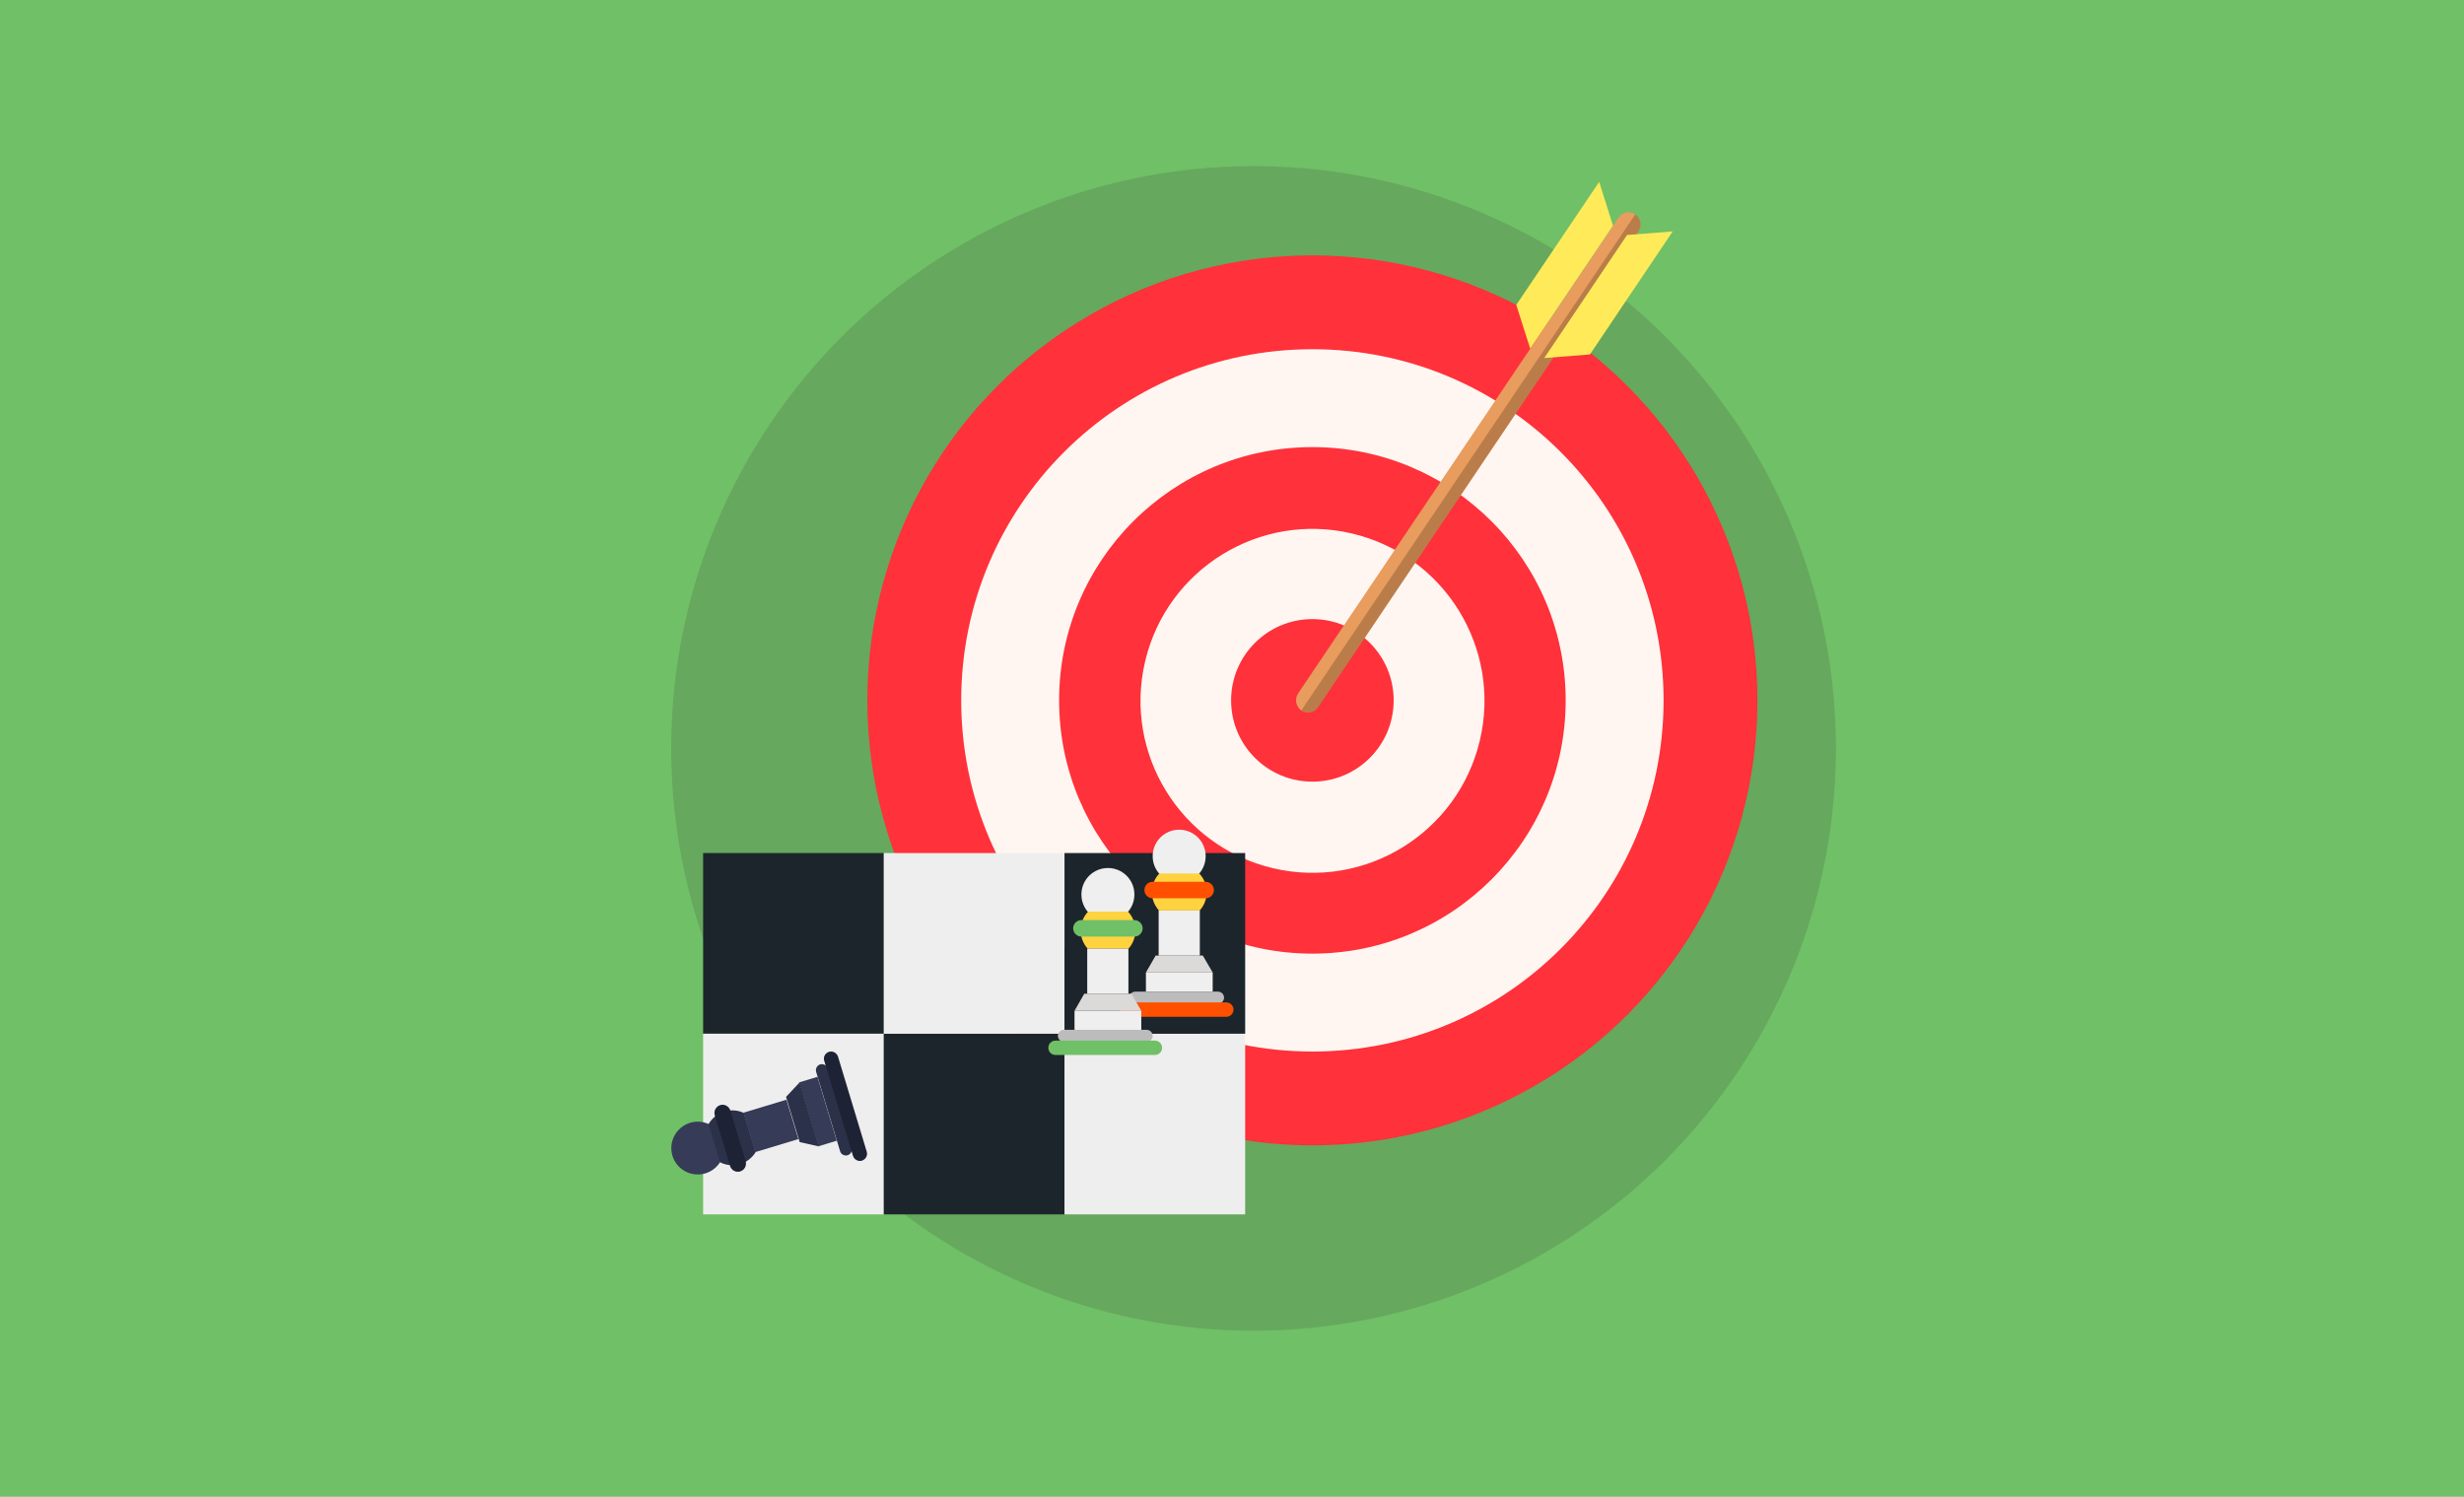 <?xml version="1.0" encoding="utf-8"?>
<!-- Generator: Adobe Illustrator 27.9.0, SVG Export Plug-In . SVG Version: 6.00 Build 0)  -->
<svg version="1.1" id="_x2014_ÎÓÈ_x5F_1" xmlns="http://www.w3.org/2000/svg" xmlns:xlink="http://www.w3.org/1999/xlink"
	 x="0px" y="0px" viewBox="0 0 1646 1000" style="enable-background:new 0 0 1646 1000;" xml:space="preserve">
<style type="text/css">
	.st0{fill:#6FC066;}
	.st1{fill:#66A85D;}
	.st2{fill:#FF313A;}
	.st3{fill:#FFF6F1;}
	.st4{fill:#E89C5D;}
	.st5{fill:#FFEB59;}
	.st6{opacity:0.2;}
	.st7{fill:#1D252C;}
	.st8{fill:#EEEEEE;}
	.st9{fill:#EFEFEF;}
	.st10{fill:#FFD340;}
	.st11{fill:#FF5000;}
	.st12{fill:#DBDAD9;}
	.st13{fill:#BCBCBC;}
	.st14{fill:#363B57;}
	.st15{fill:#2B3148;}
	.st16{fill:#1E2235;}
</style>
<rect class="st0" width="1646" height="1000"/>
<circle class="st1" cx="837.4" cy="500" r="389"/>
<g id="Target_Marketing_4_">
	<g>
		<circle class="st2" cx="876.7" cy="467.9" r="297.3"/>
		<path class="st3" d="M1111.3,467.9c0,129.6-105,234.6-234.6,234.6c-129.6,0-234.6-105-234.6-234.6c0-129.6,105-234.6,234.6-234.6
			C1006.3,233.3,1111.3,338.3,1111.3,467.9z"/>
		<circle class="st2" cx="876.7" cy="467.9" r="169.2"/>
		
			<ellipse transform="matrix(0.23 -0.973 0.973 0.23 219.866 1213.634)" class="st3" cx="876.7" cy="467.9" rx="114.9" ry="114.9"/>
		<path class="st2" d="M931,467.9c0,30-24.3,54.3-54.3,54.3c-30,0-54.3-24.3-54.3-54.3s24.3-54.3,54.3-54.3
			C906.7,413.6,931,437.9,931,467.9z"/>
	</g>
	<g>
		<path class="st4" d="M1094.5,154.6c2.5-3.8,1.6-8.9-2.1-11.4c-3.7-2.5-8.8-1.5-11.3,2.3l0,0L867.2,463.2
			c-2.5,3.8-1.6,8.9,2.1,11.4c3.7,2.5,8.8,1.5,11.3-2.3l0,0L1094.5,154.6L1094.5,154.6z"/>
		<polygon class="st5" points="1077.5,150.7 1022.2,232.9 1012.9,203.7 1068.3,121.5 		"/>
		<path class="st6" d="M1092.4,143.2l-223,331.3c3.7,2.5,8.8,1.5,11.3-2.3l0,0l213.8-317.6h0C1097,150.8,1096.1,145.7,1092.4,143.2z
			"/>
		<polygon class="st5" points="1086.9,157 1031.6,239.2 1062.1,236.8 1117.4,154.6 		"/>
	</g>
</g>
<g id="Strategy">
	<g>
		<rect x="469.7" y="569.9" class="st7" width="120.7" height="120.7"/>
		<rect x="469.7" y="690.6" class="st8" width="120.7" height="120.7"/>
		<rect x="590.4" y="690.6" class="st7" width="120.7" height="120.7"/>
		<rect x="711.1" y="690.6" class="st8" width="120.7" height="120.7"/>
		<rect x="590.4" y="569.9" class="st8" width="120.7" height="120.7"/>
		<rect x="711.1" y="569.9" class="st7" width="120.7" height="120.7"/>
	</g>
	<g>
		<path class="st9" d="M805.4,572c0,9.8-7.9,17.7-17.7,17.7c-9.8,0-17.7-7.9-17.7-17.7c0-9.8,7.9-17.7,17.7-17.7
			C797.5,554.3,805.4,562.2,805.4,572z"/>
		<path class="st10" d="M801.4,608.3c2.9-3.2,4.7-7.5,4.7-12.2c0-4.9-1.9-9.3-5-12.6h-26.6c-3.1,3.3-5,7.7-5,12.6
			c0,4.7,1.8,8.9,4.7,12.2H801.4z"/>
		<path class="st11" d="M810.9,594.6c0,3-2.4,5.5-5.5,5.5H770c-3,0-5.5-2.4-5.5-5.5l0,0c0-3,2.4-5.5,5.5-5.5h35.4
			C808.5,589.2,810.9,591.6,810.9,594.6L810.9,594.6z"/>
		<rect x="774" y="608.3" class="st9" width="27.5" height="30.1"/>
		<rect x="765.5" y="649.7" class="st9" width="44.6" height="12.8"/>
		<polygon class="st12" points="810.1,649.7 803.5,638.4 772,638.4 765.5,649.7 		"/>
		<path class="st13" d="M817.7,666.5c0,2.2-1.8,4-4,4h-55.3c-2.2,0-4-1.8-4-4l0,0c0-2.2,1.8-4,4-4h55.3
			C815.9,662.5,817.7,664.3,817.7,666.5L817.7,666.5z"/>
		<path class="st11" d="M824,674.5c0,2.7-2.2,4.8-4.8,4.8h-66.4c-2.7,0-4.8-2.1-4.8-4.8l0,0c0-2.7,2.2-4.8,4.8-4.8h66.4
			C821.8,669.7,824,671.8,824,674.5L824,674.5z"/>
	</g>
	<g>
		<path class="st9" d="M757.8,597.6c0,9.8-7.9,17.7-17.7,17.7c-9.8,0-17.7-7.9-17.7-17.7c0-9.8,7.9-17.7,17.7-17.7
			C749.9,579.9,757.8,587.8,757.8,597.6z"/>
		<path class="st10" d="M753.8,633.8c2.9-3.2,4.7-7.5,4.7-12.2c0-4.9-1.9-9.3-5-12.6h-26.6c-3.1,3.3-5,7.7-5,12.6
			c0,4.7,1.8,8.9,4.7,12.2H753.8z"/>
		<path class="st0" d="M763.3,620.2c0,3-2.4,5.5-5.5,5.5h-35.4c-3,0-5.5-2.4-5.5-5.5l0,0c0-3,2.4-5.5,5.5-5.5h35.4
			C760.8,614.7,763.3,617.2,763.3,620.2L763.3,620.2z"/>
		<rect x="726.3" y="633.8" class="st9" width="27.5" height="30.1"/>
		<rect x="717.8" y="675.3" class="st9" width="44.6" height="12.8"/>
		<polygon class="st12" points="762.4,675.3 755.8,663.9 724.3,663.9 717.8,675.3 		"/>
		<path class="st13" d="M770,692c0,2.2-1.8,4-4,4h-55.3c-2.2,0-4-1.8-4-4l0,0c0-2.2,1.8-4,4-4H766C768.2,688,770,689.8,770,692
			L770,692z"/>
		<path class="st0" d="M776.3,700c0,2.7-2.2,4.8-4.8,4.8h-66.4c-2.7,0-4.8-2.1-4.8-4.8l0,0c0-2.7,2.2-4.8,4.8-4.8h66.4
			C774.2,695.2,776.3,697.4,776.3,700L776.3,700z"/>
	</g>
	<g>
		<path class="st14" d="M461,750.1c9.3-2.8,19.2,2.5,22,11.8c2.8,9.3-2.5,19.2-11.8,22c-9.3,2.8-19.2-2.5-22-11.8
			C446.4,762.8,451.7,753,461,750.1z"/>
		<path class="st15" d="M496.9,743.5c-3.9-1.8-8.5-2.3-13-0.9c-4.7,1.4-8.3,4.5-10.6,8.4l7.7,25.5c4,2,8.8,2.6,13.5,1.2
			c4.5-1.4,8-4.3,10.3-8L496.9,743.5z"/>
		<path class="st16" d="M481.1,738.3c2.9-0.9,5.9,0.8,6.8,3.6l10.2,33.9c0.9,2.9-0.8,5.9-3.6,6.8l0,0c-2.9,0.9-5.9-0.8-6.8-3.6
			l-10.2-33.9C476.6,742.3,478.2,739.2,481.1,738.3L481.1,738.3z"/>
		
			<rect x="500.2" y="738.5" transform="matrix(0.957 -0.289 0.289 0.957 -195.548 181.194)" class="st14" width="30.1" height="27.5"/>
		
			<rect x="540.3" y="720.4" transform="matrix(0.957 -0.289 0.289 0.957 -191.442 189.83)" class="st14" width="12.8" height="44.6"/>
		<polygon class="st15" points="534.1,723.2 525.1,732.8 534.2,763 547,765.9 		"/>
		<path class="st15" d="M547.9,711.1c2.1-0.6,4.4,0.6,5,2.7l16,53c0.6,2.1-0.6,4.4-2.7,5l0,0c-2.1,0.6-4.4-0.6-5-2.7l-16-53
			C544.6,714,545.8,711.7,547.9,711.1L547.9,711.1z"/>
		<path class="st16" d="M553.8,702.7c2.5-0.8,5.2,0.7,6,3.2l19.2,63.5c0.8,2.5-0.7,5.2-3.2,6l0,0c-2.5,0.8-5.2-0.7-6-3.2l-19.2-63.5
			C549.8,706.2,551.2,703.5,553.8,702.7L553.8,702.7z"/>
	</g>
</g>
</svg>
